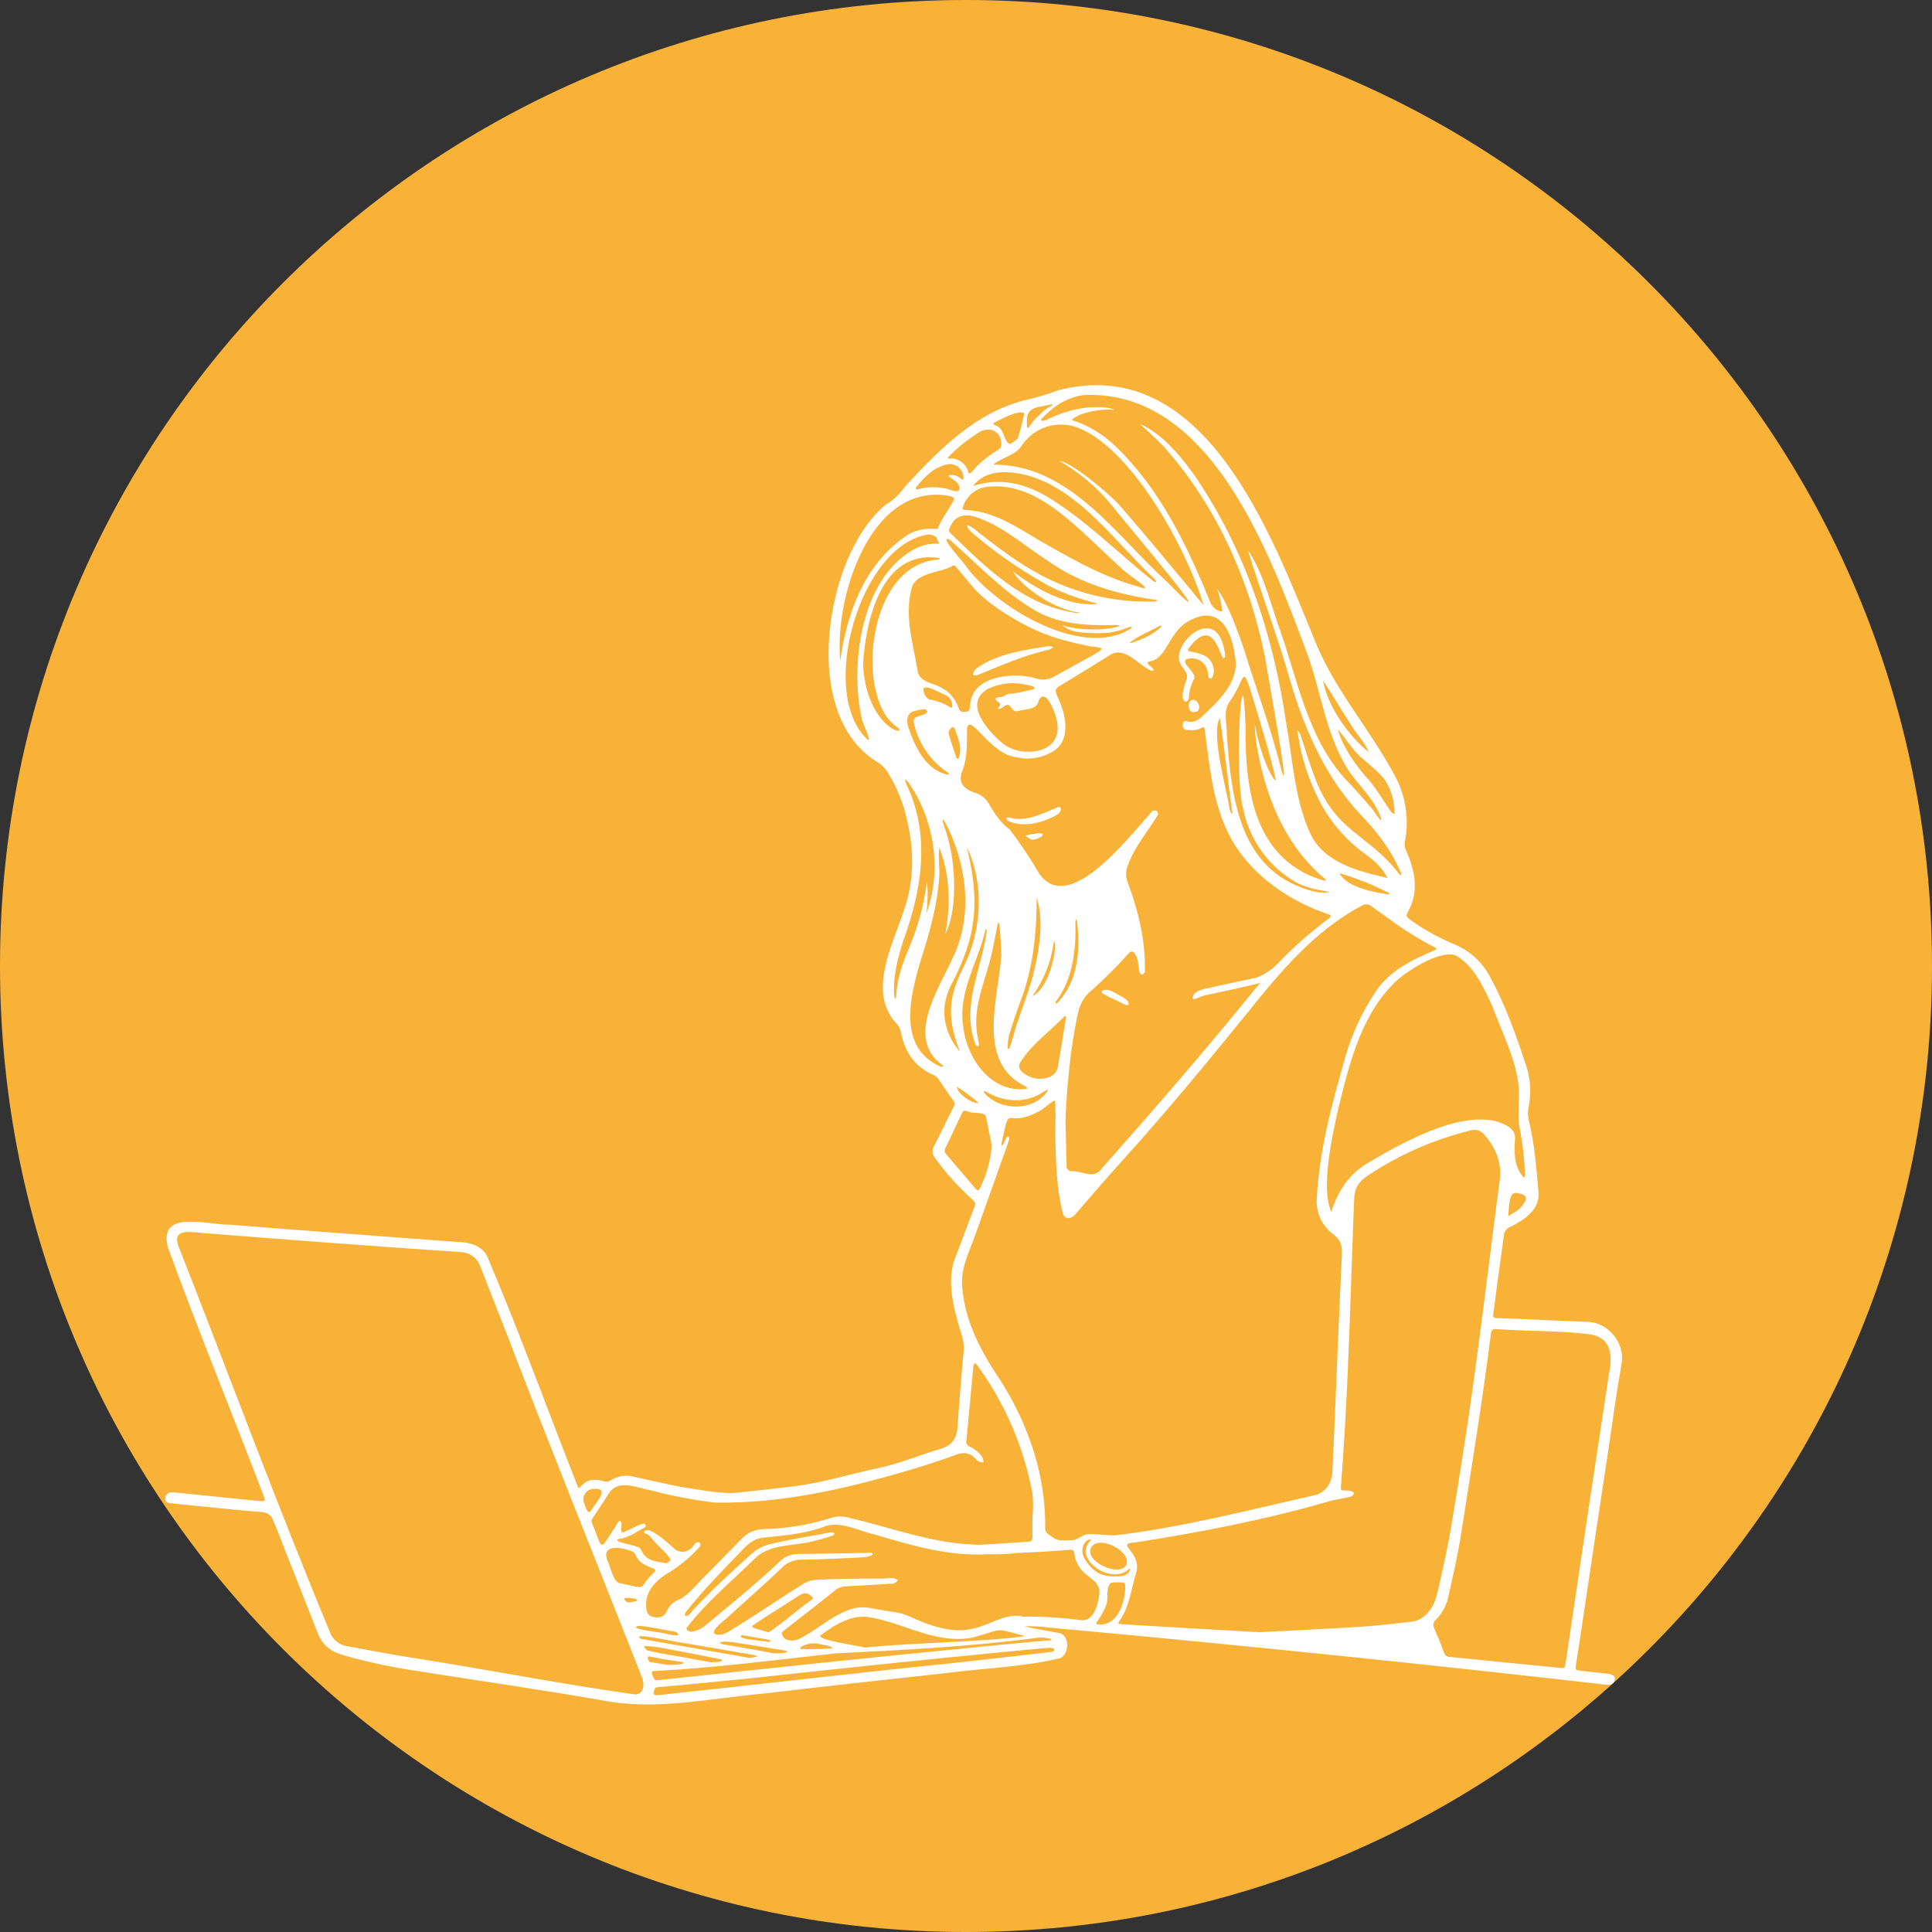 <svg xmlns="http://www.w3.org/2000/svg" xmlns:xlink="http://www.w3.org/1999/xlink" width="500" viewBox="0 0 375 375" height="500" preserveAspectRatio="xMidYMid meet"><rect x="0" y="0" width="375" height="375" fill="#333333" stroke="none"/><defs><clipPath id="2cc3832b03"><path d="M 187.5 0 C 83.945 0 0 83.945 0 187.5 C 0 291.055 83.945 375 187.5 375 C 291.055 375 375 291.055 375 187.5 C 375 83.945 291.055 0 187.5 0 Z M 187.5 0 " clip-rule="nonzero"></path></clipPath></defs><g clip-path="url(#2cc3832b03)"><rect x="-37.5" width="450" fill="#f8b237" y="-37.5" height="450" fill-opacity="1"></rect></g><path fill="#ffffff" d="M 217.562 193.352 C 216.66 192.93 215.105 191.629 213.852 192.324 C 213.922 192.531 213.949 192.887 214.066 192.922 C 214.246 192.969 214.406 193.043 214.559 193.148 C 215.926 193.871 217.121 194.324 218.344 195.016 C 218.594 195.078 218.844 195.094 219.098 195.062 C 219.016 194.773 219.02 194.402 218.836 194.227 C 218.453 193.871 218.027 193.582 217.562 193.352 Z M 217.562 193.352 " fill-opacity="1" fill-rule="nonzero"></path><path fill="#ffffff" d="M 306.859 316.898 C 308.652 304.809 310.465 292.719 312.297 280.629 C 313.105 275.281 313.812 269.914 314.762 264.594 C 315.434 260.859 312.32 256.719 308.164 256.566 C 302.285 256.379 296.41 256.02 290.535 255.844 C 289.875 255.852 289.762 255.59 289.852 254.973 C 290.141 253.023 290.355 251.059 290.621 249.102 C 291.039 246.031 291.504 242.961 291.891 239.883 C 291.91 239.488 292.035 239.125 292.273 238.805 C 292.508 238.484 292.816 238.254 293.188 238.117 C 295.875 236.773 298.98 234.773 298.621 231.32 C 298.215 226.73 297.871 222.133 296.777 217.633 C 296.547 216.711 296.523 215.781 296.703 214.848 C 297.25 212.16 297.098 209.512 296.246 206.902 C 294.324 201.102 292.312 195.324 289.387 189.941 C 288.641 188.422 287.648 187.09 286.414 185.938 C 285.176 184.785 283.773 183.891 282.211 183.254 C 279.289 182.043 276.535 180.523 273.957 178.695 C 272.699 177.754 272.887 177.805 273.449 176.641 C 275.531 172.785 274.531 168.645 272.82 164.852 C 272.656 164.418 272.605 163.969 272.664 163.508 C 273.117 161.273 273.172 159.027 272.828 156.773 C 272.484 154.52 271.758 152.395 270.656 150.395 C 265.879 141.531 259.059 133.883 255.262 124.473 C 246.73 103.672 233.84 68.395 205.34 75.758 C 203.297 76.543 201.207 77.172 199.07 77.648 C 189.414 80.02 182.352 87.227 175.812 94.285 C 174.73 95.676 173.645 96.984 172.082 97.852 C 171.723 98.078 171.398 98.348 171.105 98.656 C 169.09 100.598 167.434 102.812 166.141 105.293 C 159.594 116.977 157.145 139.996 170.387 147.973 C 171.191 148.473 171.844 149.133 172.336 149.945 C 174.129 152.855 175.379 155.984 176.09 159.328 C 177.492 165.375 177.453 171.355 175.262 177.242 C 173.137 183.664 168.562 192.344 173.73 198.367 C 174.363 198.949 174.758 199.668 174.91 200.516 C 175.668 204.297 177.648 207.16 181.309 208.703 C 181.68 208.898 181.98 209.172 182.207 209.523 C 183.129 210.824 183.984 212.172 184.922 213.461 C 185.109 213.641 185.223 213.859 185.254 214.117 C 185.289 214.375 185.238 214.617 185.105 214.84 C 183.82 217.352 182.633 219.914 181.32 222.41 C 181.086 222.77 180.984 223.164 181.012 223.594 C 181.039 224.023 181.191 224.398 181.473 224.727 C 183.508 227.562 185.82 230.16 188.402 232.512 C 189.445 233.469 189.453 233.453 188.973 234.723 C 187.84 237.711 186.695 240.699 185.59 243.699 C 183.492 248.363 185.168 254.125 186.512 258.629 C 186.949 259.801 187.121 261.016 187.039 262.266 C 186.586 267.18 186.184 272.102 185.859 277.027 C 185.715 279.172 184.797 280.531 182.719 281.18 C 178.148 282.512 175.379 283.875 170.395 284.977 C 165.023 286.113 159.68 287.781 154.23 288.484 C 150.602 288.91 146.965 289.332 143.328 289.707 C 140.094 290.086 135.582 289.098 132.191 288.613 C 129.094 288.031 126.035 287.273 122.953 286.617 C 122.215 286.426 121.469 286.391 120.711 286.512 C 119.957 286.629 119.258 286.891 118.609 287.297 C 118.152 287.605 117.664 287.672 117.141 287.496 C 115.457 287.023 113.875 287.051 112.676 288.609 C 112.449 288.898 112.273 288.906 112.121 288.488 C 106.305 273.715 100.898 258.754 94.688 244.141 C 93.621 241.637 90.992 241.098 88.512 241.043 C 85.555 240.82 82.602 240.602 79.648 240.383 C 72.473 239.848 65.297 239.309 58.121 238.766 C 53.617 238.418 49.117 238.055 44.613 237.711 C 40.297 237.785 30.648 234.629 32.598 242.141 C 38.449 258.176 44.93 273.977 51.02 289.918 C 51.613 291.434 51.629 291.473 49.965 291.309 C 44.773 290.801 39.582 290.258 34.387 289.73 C 33.969 289.672 33.547 289.652 33.121 289.672 C 32.809 289.715 32.551 289.863 32.348 290.105 C 32.148 290.352 32.055 290.633 32.074 290.953 C 32.105 291.738 32.895 291.742 33.469 291.816 C 39.227 292.391 44.977 293.02 50.742 293.492 C 51.953 293.59 52.582 294.051 52.953 294.965 C 54.426 298.332 55.715 302.031 57.117 305.41 C 58.617 309.215 60.105 313.027 61.621 316.824 C 61.887 317.617 62.285 318.332 62.82 318.969 C 63.355 319.609 63.988 320.129 64.723 320.527 C 66.203 321.398 74.375 323.332 79.176 324.062 C 91.645 326.039 104.164 327.824 116.598 329.98 C 127.215 332.133 137.848 329.617 148.449 328.699 C 160.078 327.316 171.719 326.043 183.355 324.777 C 190.75 323.797 198.285 323.613 205.562 321.906 C 207.652 321.387 207.809 317 205.195 316.922 C 203.102 316.465 200.953 316.211 198.887 315.656 C 201.719 315.551 204.605 316.078 207.445 316.262 C 242.273 319.461 277.082 323.043 311.859 327.012 C 312.793 327.098 313.266 326.777 313.402 325.988 C 313.633 325.102 312.527 324.879 311.551 324.82 C 309.961 324.645 308.371 324.473 306.781 324.297 C 305.82 324.191 305.75 324.121 305.895 323.164 C 306.207 321.078 306.547 318.992 306.859 316.898 Z M 295.578 233.871 C 294.895 234.918 293.734 235.414 292.723 236.082 C 292.969 234.934 292.645 231.156 294.453 231.57 C 296.129 231.824 296.762 232.363 295.578 233.871 Z M 282.832 185.602 C 286.262 187.719 287.91 191.633 289.598 195.109 C 291.527 200.457 294.371 205.664 294.824 211.41 C 294.883 213.598 294.609 217.004 294.867 218.426 C 295.508 221.582 295.891 224.773 296.004 227.992 C 295.93 228.684 295.832 228.691 295.395 228.121 C 293.832 226.082 293.891 223.523 294.066 221.082 C 294.262 218.926 291.91 218.141 290.266 217.605 C 282.574 215.867 271.895 221.965 265.348 225.82 C 261.754 228.008 259.672 231.25 258.414 235.203 C 256.242 230.488 258.727 219.793 259.895 214.625 C 262.07 205.867 264.418 196.371 271.375 190.09 C 273.551 188.203 280.102 184.004 282.832 185.602 Z M 268.859 151.461 C 270.117 153.469 270.727 155.66 270.688 158.027 C 270.012 157.73 269.824 157.367 269.395 156.691 C 268.555 155.391 266.992 152.992 266.047 151.805 C 263.324 148.809 260.816 145.457 259.668 141.547 C 261.156 143.262 262.352 145.297 264.055 146.895 C 266.102 148.641 267.816 150.02 268.859 151.461 Z M 256.801 132.117 C 258.664 134.848 260.246 137.68 262.066 140.43 C 263.156 142.344 264.871 143.98 265.688 146.004 C 261.77 142.906 257.664 137.066 256.801 132.117 Z M 210.375 76.672 C 235.156 75.578 246.52 107.715 253.719 126.832 C 256.449 134.391 257.375 142.754 261.793 149.613 C 263.871 152.609 266.742 155.121 268 158.633 C 268.422 160.332 266.664 157.324 266.289 156.957 C 264.914 155.352 263.531 153.754 262.086 152.207 C 253.66 143.82 251.938 131.664 247.965 120.934 C 246.41 116.285 245.004 110.906 242.223 106.793 C 244.812 115.262 248.141 123.934 250.57 132.605 C 253.352 141.902 257.406 151.008 264.141 158.156 C 267.336 161.484 270.176 165.176 271.941 169.469 C 271.988 169.574 271.926 169.734 271.918 169.863 C 271.816 169.812 271.672 169.789 271.617 169.707 C 265.508 161.629 259.016 161.711 254.977 150.285 C 254.012 147.738 253.258 145.113 252.383 142.527 C 252.227 142.219 252.035 141.934 251.805 141.676 C 252.391 146.18 253.672 150.477 255.656 154.566 C 256.738 156.828 258.082 158.918 259.691 160.836 C 261.305 162.754 263.129 164.441 265.172 165.895 C 266.812 167.102 268.434 168.551 269.309 170.422 C 263.406 169.031 256.422 167.359 253.984 161.004 C 251.234 154.477 250.91 147.371 249.672 140.492 C 247.363 124.613 242.512 109.066 233.91 95.426 C 230.957 90.598 226.23 84.336 221.184 82.266 C 221.527 82.457 224.145 84.922 225.715 86.496 C 236.055 97.961 242.645 112.781 245.602 127.852 C 245.746 129.176 250.645 155.594 248.777 149.723 C 246.812 141.594 243.82 133.742 241.371 125.746 C 240.098 122.156 238.375 117.273 236.285 114.344 C 236.633 115.379 236.898 116.434 237.082 117.512 C 237.219 118.512 237.547 118.902 236.605 118.559 C 236.18 118.406 235.812 118.168 235.504 117.84 C 235.195 117.516 234.973 117.137 234.844 116.703 C 230.402 105.867 225.141 94.898 216.582 86.68 C 214.121 84.289 211.262 82.562 208.004 81.504 C 209.684 79.895 214.293 79.277 216.273 79.566 C 215.258 78.953 212.824 78.965 211.137 79.086 C 208.66 79.371 206.293 80.031 204.027 81.07 C 203.383 81.262 202.754 81.844 202.07 81.641 C 202.105 81.516 202.105 81.355 202.188 81.273 C 204.438 78.887 207.031 77.121 210.375 76.672 Z M 269.746 173.625 C 267.156 173.316 261.312 172.246 260.004 169.488 C 263.301 170.461 266.477 171.73 269.535 173.289 C 269.637 173.344 269.68 173.512 269.746 173.625 Z M 234.09 193.145 C 237.113 192.527 242.121 191.441 244.621 190.781 C 244.371 191.066 244.129 191.355 243.887 191.648 C 234.113 203.703 223.945 215.426 213.652 227.039 C 212.215 228.891 209.918 227.242 208 227.324 C 207.859 227.332 207.723 227.305 207.594 227.25 C 207.465 227.195 207.352 227.113 207.258 227.008 C 207.164 226.902 207.098 226.781 207.059 226.645 C 207.016 226.508 207.008 226.371 207.031 226.23 C 206.984 223.641 206.902 221.059 206.809 217.551 C 207.043 211.242 207.777 202.98 209.312 196.367 C 209.496 195.508 209.824 194.711 210.297 193.973 C 210.77 193.234 211.355 192.602 212.055 192.078 C 214.566 189.809 216.957 187.414 219.219 184.898 C 219.898 184.215 220.66 185.402 220.855 186.543 C 220.988 187.387 221.074 190.371 222.219 188.656 C 222.402 182.727 220.965 176.852 218.906 171.316 C 218.469 170.227 218.465 169.141 218.895 168.051 C 220.16 164.367 222.816 161.426 224.754 158.133 C 224.871 157.387 224.258 157.145 223.707 157.426 C 223.387 157.703 223.113 158.02 222.879 158.375 C 218.855 162.691 207.363 177.824 201.672 169.52 C 199.953 166.547 198.051 163.699 195.957 160.977 C 194.23 159.738 193.109 158.008 192.062 156.211 C 191.77 155.637 191.375 155.148 190.875 154.738 C 190.375 154.332 189.816 154.043 189.195 153.871 C 187.012 153.09 185.832 151.859 186.828 149.543 C 187.816 146.934 187.66 144.18 187.703 141.461 C 188.199 138.078 191.996 146.305 197.25 146.984 C 198.41 147.254 199.578 147.305 200.754 147.141 C 201.934 146.973 203.039 146.602 204.078 146.02 C 207.969 144.016 206.98 138.961 205.461 135.676 C 204.605 133.758 204.629 133.777 206.453 132.672 C 209.551 130.801 212.633 128.906 215.703 126.988 C 218.48 125.527 221.039 129.168 223.434 130.176 C 223.543 130.246 223.766 130.133 223.938 130.102 C 223.875 129.941 223.797 129.793 223.699 129.648 C 223.059 129.121 222.055 128.52 223.492 128.312 C 226.754 127.473 226.875 122.098 231.5 120.156 C 236.996 117.582 239.164 122.898 239.723 127.449 C 240.676 132.41 236.352 136.223 233.121 139.254 C 231.141 141.031 229.957 139.32 229.645 140.309 C 229.434 140.961 229.629 141.594 230.207 141.676 C 231.137 141.723 232.227 141.832 233.074 141.348 C 233.57 141.039 233.789 141.074 233.855 141.727 C 234.809 149.008 235.473 156.711 239.191 163.195 C 243.262 170.137 250.406 174.996 257.945 177.484 C 259.109 177.828 257.094 178.734 256.828 179.117 C 253.648 181.555 250.68 184.223 247.922 187.129 C 246.766 188.289 245.426 189.168 243.895 189.762 C 241.277 190.336 237.145 191.18 234.75 191.746 C 233.848 191.863 231.816 192.305 231.543 193.426 C 231.273 194.551 232.68 193.438 234.09 193.148 Z M 186.973 199.348 C 185.883 192.633 189.789 186.879 191.25 180.586 C 191.266 180.477 191.375 180.387 191.441 180.289 C 191.496 180.414 191.527 180.547 191.535 180.684 C 190.613 187.828 186.656 194.984 189.172 202.219 C 189.289 202.605 189.344 203.059 189.852 203.082 C 190.18 202.785 189.906 202.168 189.863 201.777 C 188.566 196.363 190.895 191.223 192.262 186.09 C 193.816 179.66 193.863 174.531 194.371 185.32 C 193.852 193.512 189.363 206.117 198.969 210.82 C 199.172 210.926 199.766 211.328 199.062 211.371 C 192.344 212.156 187.652 205.398 186.973 199.348 Z M 189.953 214.07 C 188.852 214.41 185.621 212.156 185.781 210.938 C 187.242 211.891 188.633 212.934 189.953 214.07 Z M 200.359 189.895 C 199.551 192.73 198.469 195.488 197.547 198.297 C 196.891 200.062 196.566 201.984 195.801 203.688 C 195.727 203.57 195.582 203.457 195.59 203.352 C 195.594 202.555 195.684 201.766 195.852 200.984 C 196.504 198.828 197.215 196.691 197.988 194.57 C 200.543 188.004 201.234 181.094 201.219 174.105 C 202.742 179.172 201.656 184.848 200.359 189.895 Z M 204.508 183.059 C 204.691 182.203 204.828 183.336 204.773 183.973 C 204.66 186.52 203.094 192.113 200.406 193.332 C 202.609 190.242 203.977 186.816 204.508 183.059 Z M 191.398 211.887 C 194.77 213.969 199.234 214.246 202.543 211.918 C 202.852 211.742 203.172 211.594 203.5 211.469 C 201.066 215.703 194.301 215.797 191.16 212.242 C 190.844 211.824 190.867 211.688 191.395 211.887 Z M 201.812 209.398 C 200.348 209.477 196.727 207.938 198.129 206.07 C 200.301 202.648 203.699 200.27 206.496 197.387 C 206.766 197.145 206.91 197.086 206.906 197.52 C 206.391 200.719 205.891 203.922 205.328 207.113 C 205.074 208.547 203.695 209.41 201.809 209.398 Z M 204.926 194.426 C 208.348 189.93 208.855 184.266 208.734 178.906 C 208.77 178.355 208.891 178.242 209.055 178.848 C 209.703 184.379 209.309 190.449 205.227 194.672 C 205.164 194.754 205.004 194.762 204.887 194.797 C 204.895 194.676 204.863 194.523 204.922 194.426 Z M 192.035 94.457 C 198.992 93.824 204.832 98.5 209.711 102.871 C 212.359 105.262 214.891 107.793 217.543 110.184 C 218.379 111.27 225.484 115.559 220.523 113.73 C 214.586 112.066 209.219 109.148 203.902 106.125 C 198.664 103.293 193.719 99.281 187.527 98.996 C 186.766 98.953 186.707 98.848 186.988 98.148 C 187.176 97.621 187.438 97.137 187.77 96.691 C 188.105 96.242 188.496 95.855 188.945 95.527 C 189.395 95.199 189.883 94.941 190.41 94.758 C 190.938 94.578 191.48 94.477 192.035 94.457 Z M 188.91 94.336 C 190.234 92.297 193.016 91.551 195.359 91.652 C 207.469 92.152 215.781 104.547 223.906 112.219 C 224.945 113.18 224.25 113.234 223.441 112.465 C 216.918 107.242 210.988 101.211 203.867 96.785 C 199.281 93.891 194.152 92.562 188.91 94.336 Z M 189.34 100.324 C 194.523 102.008 198.633 105.801 203.16 108.691 C 209.613 113.34 216.988 115.398 224.691 116.488 C 224.438 116.688 224.145 116.781 223.82 116.762 C 220.426 116.848 217.062 116.543 213.738 115.852 C 210.41 115.156 207.207 114.094 204.129 112.66 C 199.258 110.426 194.992 107.262 190.793 104.004 C 189.762 103.328 188.922 102.234 187.723 101.91 C 187.777 102.645 188.316 103.078 188.832 103.523 C 192.957 107.043 197.371 110.152 202.07 112.852 C 205.508 114.953 209.293 116.176 213.172 117.199 C 206.359 118.012 199.039 112.797 196.613 110.906 C 198.438 113.938 204.277 118.211 209.57 118.91 C 209.168 119.027 208.773 119.023 208.379 118.891 C 198.703 117.352 191.766 110.504 185.008 103.996 C 183.957 103.016 184 103.008 184.68 101.766 C 185.543 100.176 187.145 99.652 189.34 100.328 Z M 225.004 121.508 C 225.527 121.344 225.551 121.473 225.184 121.859 C 223.59 123.297 221.648 124.094 219.66 124.781 C 219.527 124.852 219.422 124.762 219.305 124.707 C 220.949 123.391 223.148 122.605 225.004 121.508 Z M 184.285 104.73 C 189.512 109.227 194.188 114.375 200.117 118.004 C 205.016 121.23 211.008 121.473 216.699 121.316 C 218.223 121.387 216.457 121.785 215.707 121.926 C 214.203 122.168 212.691 122.242 211.172 122.152 C 209.469 122.113 207.797 121.855 206.16 121.379 C 207.402 122.188 207.844 122.594 210.512 122.801 C 213.324 122.996 215.844 123.039 218.434 121.984 C 218.781 121.816 220.219 121.355 219.48 122 C 210.117 128.066 193.09 117.758 187.418 109.781 C 186.996 109.113 182 103.707 184.285 104.73 Z M 185.07 109.738 C 185.137 109.688 185.449 109.875 185.57 110.016 C 186.938 111.602 188.152 113.207 189.582 114.762 C 191.934 117.168 195.898 119.766 199.566 121.613 C 203.859 123.777 207.312 124.551 211.734 125.484 C 214.664 125.738 214.266 125.891 211.949 127.285 C 209.523 128.629 207.086 129.949 204.66 131.297 C 204.133 131.609 203.562 131.801 202.953 131.871 C 202.344 131.941 201.742 131.883 201.16 131.699 C 197.207 130.445 189.332 131.016 188.43 136.039 C 188.164 136.742 188.566 138.078 187.527 138.152 C 186.988 138.148 186.41 138.355 186.133 137.578 C 183.832 131.277 178.402 133.93 178.055 129.82 C 177.176 124.789 175.629 119.777 176.84 114.641 C 176.914 114.094 177.109 113.594 177.434 113.145 C 177.758 112.691 178.164 112.344 178.664 112.102 C 180.664 110.883 183.074 110.934 185.07 109.734 Z M 193.465 136.082 C 194.07 136.379 194.434 136.699 193.797 137.32 C 193.746 137.371 193.754 137.477 193.738 137.562 C 194.184 137.695 194.48 137.324 194.84 137.137 C 196.391 135.977 196.07 138.406 197.598 138.027 C 198.961 137.574 201.27 137.848 201.586 136.043 C 203.055 132.875 205.316 139.477 205.262 140.773 C 205.879 146.531 197.789 147.172 194.449 144.133 C 191.699 141.82 186.969 136.543 191.668 133.754 C 192.859 133.168 194.117 132.805 195.438 132.664 C 196.758 132.523 198.062 132.617 199.352 132.938 C 199.742 133.043 201.43 133.285 200.57 133.777 C 199.434 134.051 198.309 134.355 197.16 134.543 C 196.383 134.672 195.586 134.559 194.883 135.109 C 194.539 135.43 192.582 135.168 193.465 136.078 Z M 184.809 137.309 C 184.684 137.363 184.562 137.359 184.445 137.289 C 183.203 136.516 181.859 136.004 180.41 135.766 C 179.727 135.602 179.016 134.168 179.293 133.605 C 179.91 132.855 182.664 134.656 183.66 134.977 C 184.078 135.203 184.395 135.531 184.602 135.961 C 184.812 136.387 184.883 136.836 184.809 137.309 Z M 177.266 138.082 C 177.98 137.859 178.711 137.715 179.453 137.648 C 179.633 137.629 179.848 137.961 180.043 138.125 C 179.895 138.277 179.773 138.484 179.598 138.559 C 178.82 139.008 177.117 138.957 177.355 140.215 C 177.773 142.16 178.535 143.961 179.641 145.617 C 180.746 147.273 182.117 148.668 183.758 149.797 C 183.996 149.91 184.457 150.359 183.949 150.367 C 179.605 149.461 177.484 144.766 176.246 140.934 C 175.895 139.797 176.105 138.434 177.27 138.082 Z M 184.125 142.398 C 183.996 141.938 184.906 140.484 185.332 141.484 C 186.047 143.516 186.816 145.188 186.078 147.152 C 186.047 147.234 185.984 147.281 185.898 147.293 C 185.801 147.293 185.727 147.25 185.672 147.172 C 185.137 145.582 184.578 144.004 184.125 142.398 Z M 243.91 144.543 C 245.426 153.844 248.98 163.121 256.059 169.621 C 256.68 170.262 258.492 171.328 256.43 170.773 C 243.227 166.543 241.668 152.91 241.75 140.922 C 241.184 123.387 239.488 150.273 241.273 156.891 C 241.547 158.27 241.949 159.609 242.484 160.906 C 243.023 162.203 243.68 163.438 244.461 164.605 C 245.238 165.777 246.125 166.855 247.121 167.852 C 248.113 168.844 249.195 169.73 250.363 170.508 C 252.684 172.188 255.402 172.668 258.148 173.137 C 256.32 173.531 254.375 172.945 252.68 172.293 C 240.293 167.77 238.969 154.043 238.129 142.586 C 238.184 140.434 237.324 138.047 238.695 136.156 C 241.867 131.762 240.965 128.301 243.215 135.586 C 244.77 140.754 246.391 145.914 247.605 151.18 C 247.68 152.398 246.133 149.25 245.977 148.84 C 244.84 146.125 244.023 143.316 243.535 140.414 C 243.57 141.797 243.695 143.176 243.91 144.543 Z M 239.207 157.824 C 239.047 158.332 238.684 157.125 238.652 156.961 C 238.07 153.008 234.984 142.57 236.762 139.336 C 237.738 145.402 238.301 151.688 239.211 157.82 Z M 199.316 81.707 C 199.223 78.84 201.684 79.078 203.832 78.543 C 204.309 78.445 204.473 78.484 204.023 78.828 C 202.688 79.402 201.805 80.52 200.797 81.477 C 199.832 82.5 199.219 84.312 199.316 81.707 Z M 208.887 82.891 C 219.617 86.695 230.555 106.945 233.613 117.465 C 228.336 111.145 223.051 104.699 217.637 98.449 C 215.102 95.512 207.711 89.605 205.664 89.48 C 209.535 91.719 212.891 94.562 215.738 98.004 C 217.613 100.508 239.727 126.477 226.496 112.918 C 216.879 104.207 208.141 90.898 194.02 90.211 C 193.617 90.238 193.219 90.211 192.824 90.137 C 194.598 88.711 197.184 88.422 198.418 86.328 C 198.988 85.516 199.672 84.812 200.469 84.219 C 201.266 83.629 202.137 83.176 203.078 82.867 C 204.023 82.555 204.992 82.402 205.984 82.406 C 206.977 82.414 207.945 82.574 208.887 82.891 Z M 193.07 81.988 C 194.434 81.348 197.418 79.559 198.816 80.184 C 198.508 81.754 198.113 83.305 197.641 84.832 C 197.438 85.398 196.668 85.773 196.105 86.176 C 194.797 86 195.043 82.941 193.102 82.527 C 192.75 82.43 192.668 82.203 193.07 81.988 Z M 184.105 88.652 C 185.965 86.781 188.02 85.152 190.27 83.766 C 192.496 82.688 194.48 83.973 194.344 86.438 C 194.309 86.77 194.152 87.031 193.887 87.227 C 192.223 88.215 190.703 89.395 189.336 90.762 C 189.336 90.762 188.086 92.578 187.941 91.641 C 187.68 90.215 185.926 88.734 184.305 89.031 C 184.078 89.004 183.871 88.906 184.105 88.652 Z M 177.801 94.578 C 179.438 92.621 181.121 90.738 183.789 90.148 C 183.992 90.102 184.199 90.078 184.41 90.082 C 184.621 90.086 184.828 90.113 185.035 90.164 C 185.238 90.219 185.434 90.293 185.617 90.395 C 185.805 90.496 185.977 90.617 186.133 90.758 C 186.289 90.898 186.426 91.055 186.543 91.23 C 186.664 91.406 186.758 91.59 186.832 91.789 C 186.906 91.988 186.953 92.191 186.977 92.398 C 187.004 92.609 187 92.82 186.977 93.027 C 186.883 93.043 186.727 93.117 186.652 93.07 C 186.148 92.52 185.523 92.23 184.777 92.199 C 184.293 92.223 183.832 92.164 184.402 92.66 C 185.09 93.113 185.898 93.523 186.18 94.355 C 186.699 96.312 184.113 94.785 183.195 94.758 C 181.508 94.434 179.832 94.504 178.176 94.969 C 177.906 95.059 177.625 94.871 177.801 94.578 Z M 163.098 128.293 C 161.891 116.348 168.773 93.578 184.16 96.242 C 185.43 96.582 185.414 96.715 184.715 97.805 C 183.824 99.438 182.637 100.957 181.957 102.691 C 179.629 102.473 177.43 102.828 175.539 104.262 C 167.711 109.73 164.309 119.188 163.098 128.293 Z M 168.371 143.531 C 158.648 134.562 166.934 105.484 180.309 103.738 C 180.879 103.766 181.379 103.961 181.816 104.328 C 181.898 104.781 182.086 105.184 182.387 105.535 C 180.586 105.414 178.902 105.797 177.328 106.676 C 166.957 112.434 164.988 129.289 167.254 139.41 C 167.23 140.07 169.496 144.379 168.371 143.531 Z M 170.098 134.461 C 170.789 137.145 171.883 139.617 174.301 141.246 C 174.488 141.371 174.535 141.617 174.656 141.801 C 173.504 142.086 171.855 140.445 171.121 139.605 C 168.672 136.613 167.688 132.641 167.512 128.902 C 168.066 120.266 171.121 106.691 182.18 108.285 C 182.582 108.449 182.508 108.547 182.109 108.621 C 171.043 109.336 167.645 125.582 170.102 134.461 Z M 173.938 193.492 C 173.918 193.609 173.883 193.727 173.832 193.836 C 173.754 193.723 173.617 193.617 173.609 193.5 C 173.223 189.828 174.215 186.211 175.277 182.723 C 178.883 172.938 180.668 162.223 176.023 152.422 C 175.523 151.086 175.559 150.848 176.504 152.133 C 181.195 158.926 182.957 168.703 179.82 177.281 C 180 175.934 180.207 172.172 179.891 171.277 C 179.309 175.824 178.102 180.199 176.277 184.398 C 175.055 187.32 174.051 190.289 173.941 193.492 Z M 182.543 207.016 C 173.375 203.008 177.137 191.535 179.387 184.227 C 180.754 179.812 181.91 175.359 182.262 170.746 C 182.508 168.695 182 166.562 182.328 164.527 C 183.402 167.281 183.984 170.137 184.078 173.094 C 184.367 176.09 183.641 180.625 183.508 181.293 C 186.043 176.254 185.582 166.258 183.191 160.223 C 182.809 158.84 182.844 158.523 183.652 159.977 C 187.711 167.973 188.926 177.863 184.867 186.066 C 182.16 192 175.773 201.453 182.809 206.637 C 183.375 207.055 183.137 207.125 182.543 207.016 Z M 184.598 191.207 C 189.695 181.621 190.18 174.863 187.66 164.422 C 191.113 171.652 190.57 180.52 187.059 187.645 C 183.898 193.781 183.875 197.844 186.344 204.168 C 183.109 200.402 182.32 195.668 184.602 191.207 Z M 183.66 224.031 C 183.504 223.887 183.41 223.703 183.375 223.492 C 183.344 223.277 183.383 223.078 183.488 222.891 C 184.543 220.695 185.559 218.477 186.613 216.281 C 187.02 215.434 187.027 215.508 187.969 215.762 C 188.84 216.211 191.215 215.746 191.387 216.754 C 191.789 218.773 192.191 220.789 192.496 222.32 C 192.273 225.238 191.516 228.008 190.219 230.629 C 190.023 231.035 189.789 231.234 189.398 230.773 C 187.496 228.516 185.586 226.27 183.664 224.031 Z M 186.793 250.047 C 186.32 246.25 188.211 242.812 189.434 239.34 C 191.539 233.453 193.637 227.566 195.723 221.672 C 195.844 221.316 196.16 220.352 195.449 220.68 C 195.207 220.879 194.488 223.008 194.355 222.117 C 196.27 213.434 194.66 219.344 201.648 215.73 C 202.738 215.129 203.617 214.18 204.719 213.582 C 205.027 216.035 204.758 218.559 204.844 221.031 C 204.949 225.863 205.109 230.758 206.281 235.465 C 206.73 237.004 208.23 236.488 208.949 235.434 C 211.883 232.07 214.77 228.656 217.773 225.352 C 226.184 216.078 234.137 206.426 242.027 196.711 C 248.383 188.758 255.137 180.66 264.285 175.809 C 264.578 175.605 264.902 175.516 265.258 175.531 C 265.613 175.551 265.93 175.672 266.203 175.902 C 267.406 176.797 268.656 177.645 269.871 178.527 C 272.598 180.547 275.473 182.328 278.488 183.879 C 278.613 183.941 278.727 184.027 278.848 184.098 C 278.723 184.211 278.621 184.379 278.473 184.449 C 273.867 186.367 269.281 188.637 266.621 193.094 C 264.25 196.746 262.449 200.664 261.223 204.844 C 258.633 213.852 256.113 223.023 255.602 232.422 C 255.535 233.105 255.555 233.789 255.668 234.469 C 255.777 235.148 255.973 235.801 256.254 236.43 C 256.535 237.059 256.891 237.637 257.324 238.172 C 257.754 238.707 258.25 239.18 258.805 239.586 C 260.191 240.613 260.547 241.766 260.465 243.406 C 259.781 257.41 259.293 271.422 258.637 285.426 C 258.562 287.734 257.367 289.859 254.875 290.285 C 242.164 293.164 229.559 296.422 216.598 297.996 C 214.844 298.078 213.035 297.703 211.27 297.789 C 209.953 297.789 209.09 299.141 207.754 298.949 C 205.363 299.082 205.141 299.074 203.227 297.598 C 202.996 297.352 202.879 297.059 202.875 296.719 C 203.035 286.492 199.676 276.57 194.191 267.961 C 190.539 262.539 187.336 256.688 186.793 250.047 Z M 211.203 302.629 C 212.547 305.016 216.652 306.691 218.941 304.695 C 219.465 304.199 219.387 304.574 219.199 305.016 C 218.668 305.922 217.387 306.031 216.508 305.957 C 213.555 306.141 211.77 304.68 210.488 302.496 C 209.613 301.113 210.215 298.762 211.875 298.77 C 210.746 299.957 210.289 301.098 211.207 302.629 Z M 218.617 303.77 C 217.309 306.18 210.59 303.18 211.73 300.461 C 213.086 297.754 219.734 301.043 218.625 303.77 Z M 118.098 289.977 C 119.938 286.938 123.68 288.824 126.398 289.289 C 130.449 290.355 134.555 291.141 138.711 291.648 C 152.496 291.902 166.117 288.547 179.219 284.527 C 181.32 283.852 183.422 283.156 185.488 282.383 C 186.965 281.828 188.23 281.918 189.34 283.117 C 189.727 283.621 190.238 283.859 190.871 283.844 C 191.055 282.57 189.32 281.332 188.309 280.84 C 188.176 280.801 188.055 280.742 187.949 280.656 C 187.84 280.574 187.75 280.473 187.684 280.352 C 187.613 280.234 187.57 280.105 187.551 279.969 C 187.535 279.832 187.543 279.699 187.578 279.566 C 188.078 274.75 188.465 269.922 188.949 265.105 C 189.008 264.906 189.094 264.719 189.211 264.547 C 189.359 264.645 189.496 264.762 189.613 264.895 C 192.316 268.59 194.582 272.539 196.398 276.742 C 198.215 280.941 199.547 285.293 200.387 289.797 C 200.57 291.387 200.574 292.98 200.395 294.574 C 200.395 295.844 200.391 297.109 200.398 298.379 C 200.402 298.938 200.207 299.219 199.586 299.254 C 196.395 299.434 193.207 299.727 190.016 299.832 C 181.422 299.746 173.246 296.57 164.953 294.641 C 163.703 294.254 162.453 294.258 161.203 294.656 C 156.914 296.008 152.523 296.723 148.027 296.805 C 147.219 296.848 146.453 297.043 145.723 297.391 C 144.996 297.738 144.363 298.215 143.824 298.82 C 141.648 301.031 139.477 303.246 137.305 305.465 C 135.539 307.082 134.062 309.258 131.957 310.418 C 131.395 310.609 130.895 310.902 130.453 311.301 C 130.012 311.699 129.672 312.168 129.426 312.707 C 129.277 313.094 129.031 313.402 128.688 313.629 C 128.344 313.855 127.969 313.965 127.555 313.949 C 126.211 313.926 125.496 313.391 125.441 312.035 C 125.086 308.621 127.637 306.508 130.312 304.926 C 132.367 303.582 134.215 302 135.867 300.184 C 136.137 299.465 135.777 299.23 135.148 299.426 C 134.914 299.535 134.766 299.82 134.574 300.027 C 134.402 300.305 134.184 300.535 133.922 300.727 C 133.66 300.914 133.371 301.047 133.055 301.125 C 132.738 301.199 132.422 301.215 132.102 301.164 C 131.781 301.117 131.48 301.008 131.203 300.844 C 129.57 299.531 128.109 297.945 126.164 297.082 C 125.777 296.93 125.188 296.918 125 297.41 C 124.984 297.441 125.16 297.656 125.266 297.668 C 126 297.793 126.305 298.398 126.742 298.887 C 127.75 300.191 129.5 301.363 130.191 302.812 C 129.906 303.082 129.484 303.469 129.191 303.41 C 127.379 303.059 125.355 303 124.48 300.898 C 124.305 300.48 123.988 300.242 123.539 300.184 C 122.918 299.863 118.398 299.164 120.219 298.672 C 122.09 298.508 123.488 297.301 125.074 296.52 C 125.188 296.465 125.355 296.309 125.344 296.227 C 125.262 295.465 124.621 295.793 124.152 295.949 C 123.172 296.391 122.195 296.867 121.227 297.34 C 120.812 297.539 120.598 297.418 120.598 296.965 C 120.5 296.426 120.871 295.637 120.426 295.242 C 119.82 295.18 119.734 296.043 119.395 296.402 C 116.184 301.359 117.074 300.766 114.961 295.754 C 114.762 295.336 114.805 294.945 115.09 294.578 C 116.117 293.062 117.125 291.527 118.098 289.977 Z M 149.215 318.273 C 149.797 318.57 149.578 318.672 149.043 318.688 C 148.395 318.453 142.398 318.16 144.055 317.387 Z M 146.059 315.531 C 148.953 313.559 151.988 311.715 154.926 309.793 C 156.078 309.059 156.59 309.09 157.469 309.785 C 157.816 310.051 157.922 310.242 157.531 310.523 C 154.672 312.523 152.105 314.941 149.184 316.844 C 148.074 316.512 147.086 316.227 146.109 315.91 C 146.047 315.891 146 315.605 146.059 315.531 Z M 152.301 320.352 C 154.086 320.805 150.52 321.02 149.93 320.867 C 146.855 320.258 143.766 319.754 140.68 319.211 C 140.316 319.145 139.93 319.137 139.711 318.797 C 140.5 318.496 141.465 318.719 142.301 318.762 C 145.637 319.273 148.969 319.82 152.301 320.352 Z M 142.559 320.59 C 143.223 320.746 146.379 321.148 146.957 321.441 C 147.324 321.582 145.508 321.801 145.508 321.801 L 140.996 321.012 C 137.105 320.324 130.176 319.109 126.223 318.414 L 124.32 318.078 C 124.188 318.043 124.105 317.82 124.004 317.68 C 124.23 317.148 131.816 318.852 132.324 318.832 Z M 121.719 310.129 C 121.949 310.133 122.18 310.156 122.41 310.195 C 122.852 310.336 123.477 310.051 123.672 310.746 C 123 310.828 122.23 311.207 121.582 310.895 C 121.09 310.441 120.898 310.219 121.715 310.129 Z M 120.32 307.309 C 118.922 307 118.52 304 117.844 302.793 C 116.781 299.773 120.414 300.223 122.562 301.074 C 122.918 301.211 123.184 301.449 123.363 301.785 C 124.047 303.484 125.492 303.934 127.035 304.527 C 127.145 304.621 127.223 304.969 127.176 305.004 C 123.227 308.598 126.48 308.523 120.32 307.305 Z M 123.922 315.574 C 126.129 315.688 128.594 316.348 131.098 316.727 C 131.422 316.836 131.621 317.062 131.695 317.395 C 130.445 317.539 129.137 316.969 127.863 316.852 C 127.27 316.691 121.742 316.129 123.922 315.574 Z M 115.301 288.996 C 118.68 288.766 115.371 291.906 114.727 293.207 C 113.984 294.281 113.559 292.043 113.309 291.559 C 113.266 291.406 113.242 291.254 113.238 291.094 C 113.23 290.938 113.242 290.781 113.273 290.629 C 113.305 290.473 113.352 290.324 113.418 290.18 C 113.484 290.035 113.562 289.902 113.66 289.777 C 113.758 289.652 113.867 289.543 113.992 289.441 C 114.113 289.344 114.246 289.262 114.387 289.191 C 114.531 289.125 114.68 289.074 114.832 289.039 C 114.988 289.008 115.145 288.992 115.301 288.996 Z M 123.266 328.895 C 108.211 326.781 93.234 323.781 78.188 321.48 C 74.57 320.875 70.973 320.16 67.359 319.523 C 66.695 319.418 66.094 319.172 65.547 318.781 C 65 318.391 64.57 317.902 64.258 317.312 C 53.938 292.559 44.656 267.34 34.836 242.375 C 33.375 239.051 35.574 238.922 38.293 239.242 C 55.266 240.59 72.25 241.879 89.234 243.012 C 89.688 243.012 90.125 243.082 90.551 243.219 C 90.98 243.359 91.375 243.559 91.738 243.824 C 92.102 244.086 92.418 244.402 92.684 244.766 C 92.945 245.129 93.148 245.523 93.285 245.953 C 95.078 250.555 96.895 255.145 98.688 259.742 C 107.078 281.652 115.879 303.398 124.473 325.23 C 125.094 326.562 125.242 328.82 123.266 328.895 Z M 125.59 320.344 C 125.406 320.059 124.652 319.617 125.336 319.477 C 126.723 319.582 128.102 319.77 129.465 320.035 C 132.746 320.648 136.773 321.418 139.648 322.004 C 140.156 322.105 140.434 322.223 139.82 322.531 C 139.234 322.605 138.641 322.625 138.055 322.66 L 135.547 322.211 C 132.25 321.539 128.828 321.129 125.59 320.34 Z M 126.059 322.578 C 125.551 321.781 125.695 321.461 126.059 321.512 C 126.426 321.566 128.285 321.961 128.285 321.961 C 129.672 322.172 131.062 322.379 132.449 322.598 C 133.703 323.09 129.863 323.203 129.461 323.137 Z M 204.609 320.078 C 204.664 320.691 204.102 320.625 203.719 320.672 C 196.758 321.496 189.797 322.281 182.832 323.027 C 164.449 324.902 146.109 327.082 127.738 329.023 C 127.359 329.02 126.879 329.16 126.914 328.555 C 126.945 328.043 127.008 327.52 127.738 327.469 C 133.832 326.957 139.914 326.332 145.996 325.719 C 162.07 323.953 178.16 322.281 194.262 320.703 C 197.398 320.395 200.531 320.098 203.672 319.832 C 203.988 319.805 204.598 319.965 204.609 320.078 Z M 201.512 317.875 C 202.422 317.801 203.312 317.906 204.18 318.191 C 204.094 318.254 204.008 318.367 203.918 318.375 C 199.512 318.715 195.121 319.184 190.719 319.602 C 169.715 321.633 148.73 323.875 127.75 326.121 C 126.871 326.336 126.832 325.527 126.582 324.914 C 126.441 324.52 126.496 324.363 127 324.348 C 138.773 323.734 150.5 322.207 162.203 320.918 C 175.332 320.273 188.477 319.602 201.512 317.875 Z M 155.621 320.078 C 155.223 320.031 155.219 319.887 155.52 319.652 C 156.062 319.316 156.652 319.105 157.289 319.016 C 157.922 318.926 158.547 318.965 159.168 319.133 C 159.988 319.383 160.934 319.238 161.613 319.926 C 159.617 320.082 157.621 320.133 155.621 320.078 Z M 199 317.57 C 190.379 318.777 177.898 318.777 167.891 319.789 C 167.383 319.57 157.742 318.219 159.367 317.355 C 162.152 315.281 165.547 313.18 169.148 313.973 C 175.82 315.184 181.98 319.293 188.973 317.801 C 194.988 316.156 192.543 315.887 199 317.566 Z M 209.891 314.496 C 206.156 313.965 202.402 313.73 198.633 313.789 C 195.219 312.965 192.273 315.391 189.059 316.062 C 186.129 316.84 183.262 316.281 180.469 315.355 C 178.512 314.738 176.668 313.676 174.703 313.09 C 172.762 312.742 170.801 312.488 168.867 312.113 C 167.344 311.836 165.875 312.004 164.453 312.605 C 160.914 313.945 158.211 316.695 154.801 318.25 C 153.887 318.551 152.285 318.574 151.887 317.445 C 151.5 316.844 152.121 316.543 152.48 316.25 C 153.941 315.07 155.438 313.934 156.922 312.773 C 158.586 311.469 160.27 310.188 161.891 308.828 C 162.547 308.25 163.309 307.941 164.18 307.906 C 167.047 307.766 169.91 307.578 172.773 307.406 C 173.07 307.445 173.352 307.402 173.625 307.277 C 173.895 307.156 174.113 306.969 174.281 306.723 C 173.273 305.914 171.852 306.531 170.652 306.402 C 166.516 306.402 162.371 306.418 158.238 306.66 C 157.434 306.719 156.688 306.961 156 307.383 C 151.047 310.449 146.258 313.793 141.266 316.785 C 140.703 317.133 140.09 317.305 139.426 317.309 C 137.012 317.164 140.449 314.625 140.945 314.176 C 144.516 310.891 148.199 307.727 151.691 304.355 C 152.211 303.809 152.82 303.395 153.516 303.113 C 154.211 302.828 154.934 302.699 155.688 302.727 C 159.727 302.703 163.766 302.434 167.805 302.262 C 168.379 302.176 168.918 301.992 169.43 301.723 C 169.133 301.152 168.602 301.41 168.184 301.418 C 163.672 301.484 159.156 301.602 154.641 301.637 C 153.309 301.703 152.184 302.215 151.262 303.172 C 146.633 307.52 141.715 311.527 136.82 315.574 C 136.102 316.27 133.516 317.414 133.223 316.043 C 136.965 311.086 141.965 306.996 146.391 302.617 C 149.367 299.582 153.961 300.156 157.781 299.156 C 159.105 298.844 160.414 298.469 161.699 298.023 C 162.422 297.512 161.473 297.32 160.98 297.48 C 157.062 298.238 153.098 298.805 149.223 299.777 C 147.973 300.113 146.867 300.715 145.914 301.59 C 141.961 305.082 138.117 308.68 134.504 312.52 C 134.203 312.84 133.883 313.449 133.422 313.598 C 132.543 313.887 133 313.023 133.32 312.645 C 136.574 308.613 140.141 304.879 143.773 301.188 C 145.023 299.801 146.336 298.555 148.328 298.441 C 152.184 298.039 156.148 297.73 159.82 296.383 C 162.895 295.008 166.652 297.188 169.766 297.836 C 176.945 299.98 184.324 302.16 191.887 301.672 C 193.703 301.734 195.516 301.656 197.32 301.438 C 200.773 301.293 204.223 301.098 207.664 300.824 C 208.051 300.797 208.402 300.77 208.484 301.324 C 209.215 306.594 213.703 305.859 213.375 309.363 C 213.223 311.254 212.297 314.773 209.891 314.492 Z M 213.219 315.316 C 212.598 315.285 212.711 315.066 213.02 314.637 C 213.707 313.695 214.262 312.684 214.695 311.602 C 215.254 310.289 214.531 308.223 215.625 307.223 C 216.168 307.125 216.719 307.102 217.27 307.145 C 217.773 307.125 218.48 307.059 218.414 307.871 C 218.438 310.871 216.996 315.629 213.219 315.312 Z M 276.059 313.98 C 275.527 314.371 274.938 314.621 274.289 314.73 C 270.926 315.121 267.562 315.531 264.184 315.746 C 257.758 316.16 251.32 316.449 244.426 316.809 C 235.93 316.316 226.527 315.82 217.691 315.254 C 216.969 315.207 216.938 315.148 217.332 314.559 C 219.219 311.844 219.57 308.516 220.473 305.418 C 221.875 301.188 216.16 299.629 220.293 299.402 C 233.016 297.41 245.684 294.977 258.051 291.379 C 259.438 290.984 260.934 290.863 262.305 290.441 C 263.625 289.527 261.836 289.215 260.844 289.309 C 260.359 289.312 260.219 289.16 260.266 288.637 C 261.738 270.031 262.098 251.348 262.84 232.699 C 262.898 230.609 263.773 229.32 265.422 228.215 C 271.586 224.117 278.258 221.18 285.445 219.414 C 286.652 219.059 287.527 219.527 288.293 220.441 C 290.43 223.012 291.582 225.852 291.074 229.285 C 289.637 240.051 288.355 250.832 286.906 261.598 C 285.375 273.438 283.551 285.242 281.559 297.016 C 280.855 301.086 279.926 305.121 279.004 309.152 C 278.562 311.055 277.75 312.824 276.059 313.98 Z M 303.898 322.742 C 303.746 323.773 303.734 323.824 302.645 323.719 C 295.574 323.035 288.512 322.312 281.449 321.605 C 281.164 321.613 280.906 321.531 280.68 321.352 C 280.453 321.172 280.312 320.945 280.254 320.66 C 279.703 319.164 279.094 317.68 278.457 316.219 C 278.141 315.504 278.07 314.98 278.734 314.363 C 280.055 313.004 280.875 311.391 281.199 309.527 C 282.031 305.859 282.879 302.188 283.48 298.48 C 285.535 285.297 287.73 272.117 289.387 258.875 C 289.477 258.137 289.758 257.941 290.457 257.977 C 296.477 258.438 303.328 258.219 308.93 259.051 C 312.906 259.789 312.984 263.441 312.301 266.68 C 309.449 285.355 306.648 304.043 303.898 322.738 Z M 303.898 322.742 " fill-opacity="1" fill-rule="nonzero"></path><path fill="#ffffff" d="M 230.094 136.203 C 230.305 136.172 230.473 136.074 230.602 135.906 C 230.734 135.738 230.789 135.551 230.77 135.34 C 230.832 134.148 231.133 133.023 231.668 131.961 C 232.754 130.605 228.328 128.359 230.758 127.809 C 233.07 127.586 234.496 129.094 234.531 131.301 C 234.586 131.457 234.684 131.68 234.801 131.703 C 234.949 131.738 235.242 131.641 235.285 131.527 C 235.484 131.109 235.602 130.672 235.633 130.211 C 235.227 125.645 229.688 127.148 230.691 125.879 C 236.258 118.418 236.898 129.949 237.82 127.355 C 236.621 116.23 226.98 125.086 229.121 128.852 C 229.609 129.867 230.855 130.723 230.27 131.949 C 229.793 133.473 229.008 135.773 230.094 136.203 Z M 230.094 136.203 " fill-opacity="1" fill-rule="nonzero"></path><path fill="#ffffff" d="M 205.207 156.73 C 202.32 157.898 199.031 159.676 195.855 158.664 C 195.68 158.668 195.508 158.695 195.34 158.75 C 195.418 158.941 195.441 159.238 195.582 159.305 C 198.496 160.672 201.98 159.816 204.719 158.395 C 205.156 158.141 205.77 157.828 205.879 157.281 C 205.98 156.77 205.723 156.504 205.207 156.73 Z M 205.207 156.73 " fill-opacity="1" fill-rule="nonzero"></path><path fill="#ffffff" d="M 231.578 135.836 C 230.395 135.797 230.441 138.406 231.766 138.199 C 233.367 138.238 232.832 135.844 231.578 135.836 Z M 231.578 135.836 " fill-opacity="1" fill-rule="nonzero"></path><path fill="#ffffff" d="M 199.766 161.996 C 199.516 162.047 199.273 162.113 199.035 162.188 C 199.359 162.453 199.699 162.699 200.051 162.93 C 200.742 163.102 201.492 162.715 202.113 162.441 C 202.273 162.371 202.336 162.074 202.445 161.883 C 201.59 161.543 200.656 161.934 199.766 161.996 Z M 199.766 161.996 " fill-opacity="1" fill-rule="nonzero"></path><path fill="#ffffff" d="M 189.664 131.059 C 194.281 129.207 198.801 127.141 203.703 126.086 C 203.969 125.953 204.215 125.793 204.441 125.605 C 204.184 125.5 203.922 125.434 203.645 125.41 C 199.078 126.109 194.363 126.742 190.34 129.191 C 189.637 129.637 188.906 130.078 188.879 131.004 C 189.137 131.07 189.398 131.09 189.664 131.059 Z M 189.664 131.059 " fill-opacity="1" fill-rule="nonzero"></path></svg>